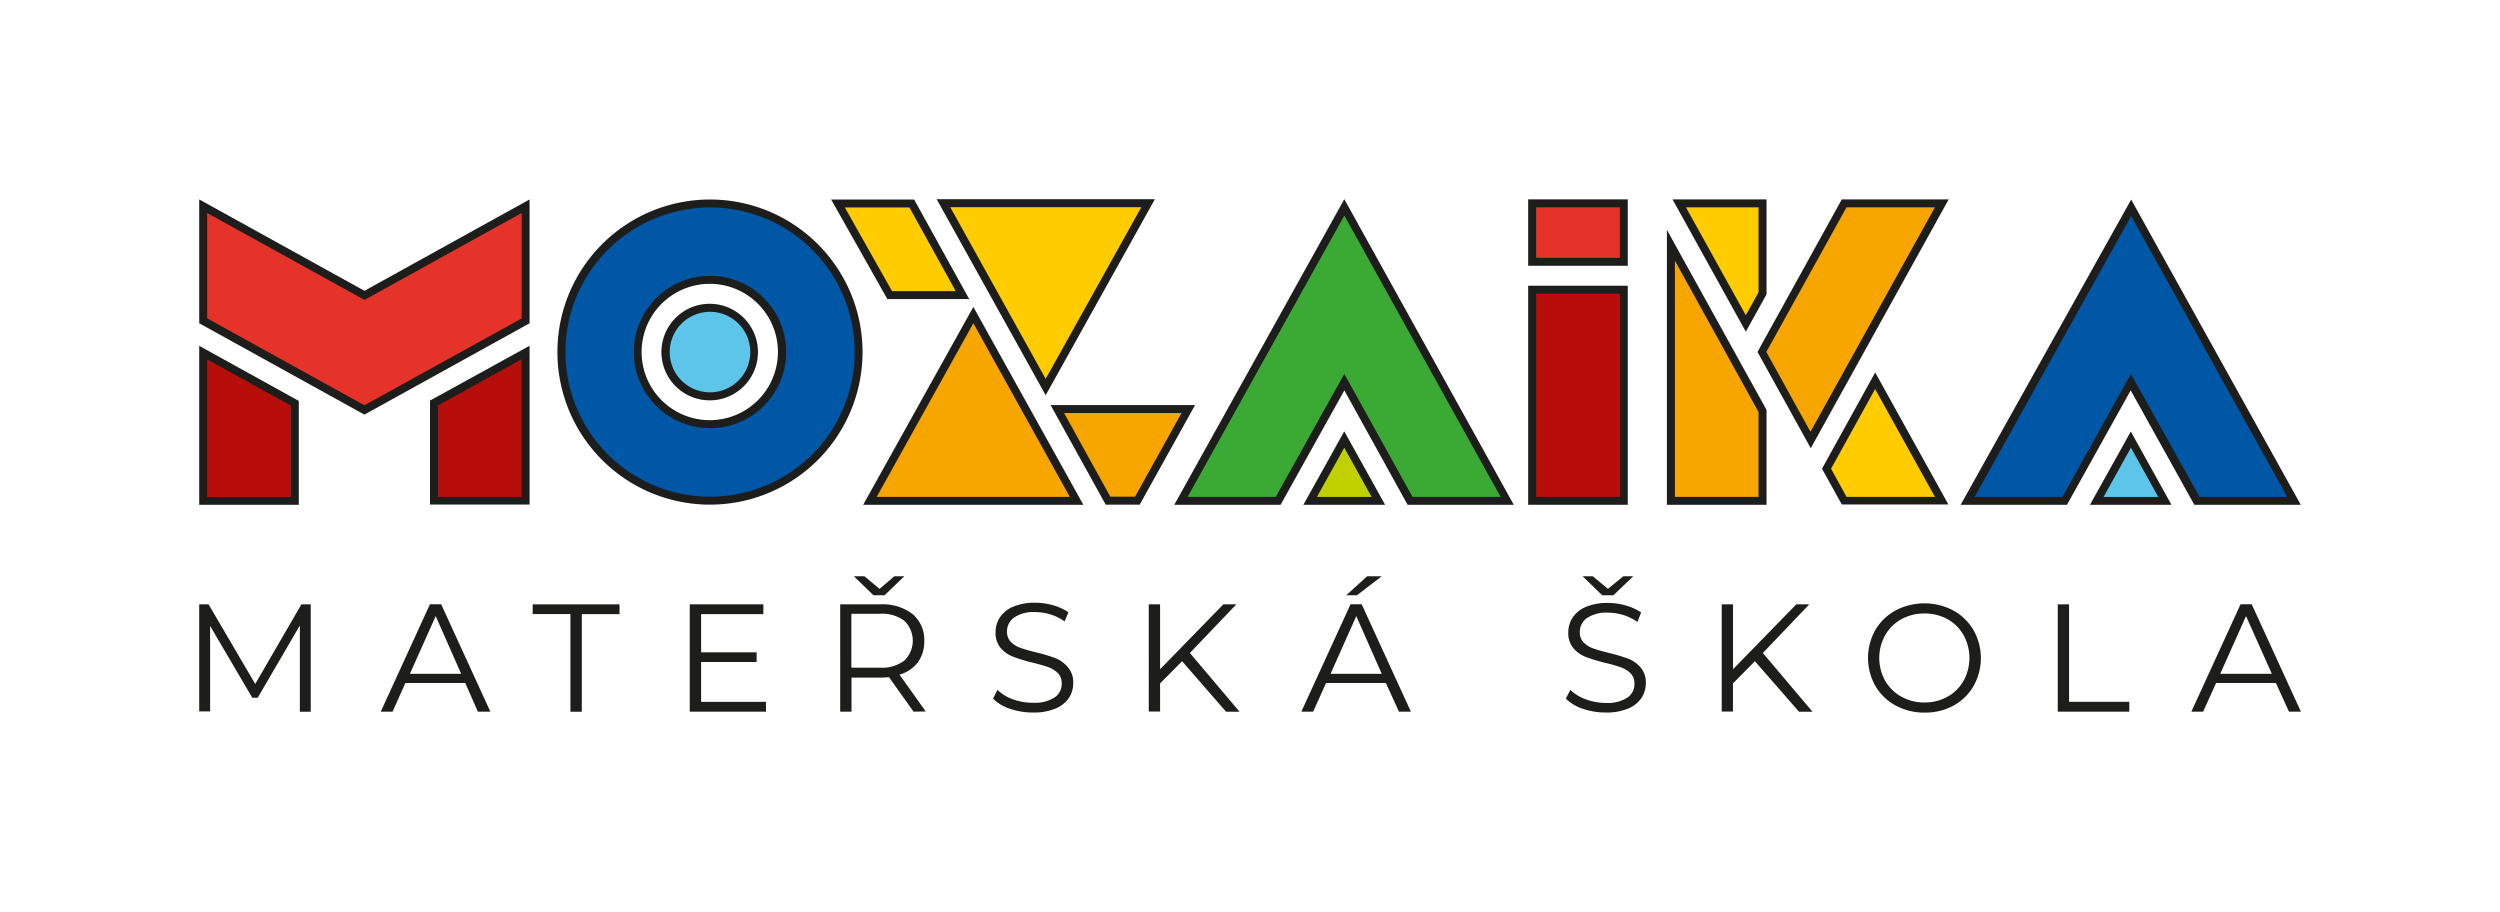 <svg xmlns="http://www.w3.org/2000/svg" viewBox="0 0 355.75 129.75"><defs><style>.cls-1{opacity:0;}.cls-2{fill:#fff;}.cls-3{fill:#1d1d1b;}.cls-4{fill:#e6332a;}.cls-5{fill:#b70e0c;}.cls-6{fill:#5dc5ea;}.cls-7{fill:#0057a5;}.cls-8{fill:#f7a600;}.cls-9{fill:#3aaa35;}.cls-10{fill:#c1d100;}.cls-11{fill:#fc0;}</style></defs><g id="Vrstva_2" data-name="Vrstva 2"><g id="Vrstva_2-2" data-name="Vrstva 2"><g class="cls-1"><rect class="cls-2" width="355.75" height="129.75"/></g><path class="cls-3" d="M44.22,86v15.28H42.67V89l-6,10.29H35.9l-6-10.22v12.16H28.35V86h1.33l6.64,11.33L42.89,86Z"/><path class="cls-3" d="M66.21,97.19H57.69l-1.83,4.08H54.18l7-15.28h1.6l7,15.28H68Zm-.59-1.31L62,87.67l-3.67,8.21Z"/><path class="cls-3" d="M81.17,87.38H75.8V86H88.16v1.39H82.79v13.89H81.17Z"/><path class="cls-3" d="M109,99.87v1.4H98.15V86h10.48v1.39H99.77v5.44h7.9v1.37h-7.9v5.68Z"/><path class="cls-3" d="M130,101.27l-3.5-4.91a12,12,0,0,1-1.22.06h-4.11v4.85h-1.61V86h5.72a6.93,6.93,0,0,1,4.59,1.39,4.78,4.78,0,0,1,1.65,3.85,5,5,0,0,1-.9,3A5,5,0,0,1,128,96l3.73,5.24ZM128.69,94a3.94,3.94,0,0,0,0-5.66,5.28,5.28,0,0,0-3.47-1h-4.07v7.67h4.07A5.28,5.28,0,0,0,128.69,94Zm0-12-2.82,2.71h-1.57L121.5,82H123l2.16,1.79L127.27,82Z"/><path class="cls-3" d="M143.72,100.86a6,6,0,0,1-2.41-1.45l.63-1.24a6.08,6.08,0,0,0,2.2,1.34A8.15,8.15,0,0,0,147,100a5.19,5.19,0,0,0,3.08-.76,2.3,2.3,0,0,0,1-2,2,2,0,0,0-.56-1.47,3.91,3.91,0,0,0-1.36-.84c-.54-.19-1.29-.41-2.25-.64a23,23,0,0,1-2.75-.84,4.53,4.53,0,0,1-1.76-1.23,3.29,3.29,0,0,1-.73-2.25,3.8,3.8,0,0,1,.61-2.11,4.21,4.21,0,0,1,1.88-1.52,7.63,7.63,0,0,1,3.14-.57,9.33,9.33,0,0,1,2.57.36,7.48,7.48,0,0,1,2.17,1l-.55,1.29a7.21,7.21,0,0,0-2.05-1,7.71,7.71,0,0,0-2.14-.32,4.89,4.89,0,0,0-3,.78,2.39,2.39,0,0,0-1,2,2,2,0,0,0,.56,1.48,3.63,3.63,0,0,0,1.4.85c.56.19,1.31.41,2.26.64a23,23,0,0,1,2.71.82A4.54,4.54,0,0,1,152,95a3.26,3.26,0,0,1,.72,2.22,3.83,3.83,0,0,1-.62,2.11,4.2,4.2,0,0,1-1.91,1.5,7.85,7.85,0,0,1-3.17.56A9.91,9.91,0,0,1,143.72,100.86Z"/><path class="cls-3" d="M168.21,94.09l-3.13,3.16v4h-1.61V86h1.61v9.23l9-9.23h1.85l-6.61,6.92,7.07,8.36h-1.92Z"/><path class="cls-3" d="M197.21,97.19H188.7l-1.84,4.08h-1.68l7-15.28h1.59l7,15.28h-1.7Zm-.59-1.31L193,87.67l-3.66,8.21ZM194.55,82h2.07l-3.53,2.71h-1.53Z"/><path class="cls-3" d="M225.24,100.86a6.09,6.09,0,0,1-2.42-1.45l.64-1.24a6.08,6.08,0,0,0,2.2,1.34,8.15,8.15,0,0,0,2.84.52,5.19,5.19,0,0,0,3.08-.76,2.33,2.33,0,0,0,1-2,2,2,0,0,0-.56-1.47,3.86,3.86,0,0,0-1.37-.84,22.3,22.3,0,0,0-2.24-.64,23.86,23.86,0,0,1-2.76-.84,4.5,4.5,0,0,1-1.75-1.23,3.29,3.29,0,0,1-.73-2.25,3.8,3.8,0,0,1,.61-2.11,4.18,4.18,0,0,1,1.87-1.52,7.71,7.71,0,0,1,3.15-.57,9.2,9.2,0,0,1,2.56.36,7.42,7.42,0,0,1,2.18,1L233,88.5a7.21,7.21,0,0,0-2.05-1,7.71,7.71,0,0,0-2.14-.32,4.94,4.94,0,0,0-3,.78,2.4,2.4,0,0,0-1,2,2,2,0,0,0,.56,1.48,3.67,3.67,0,0,0,1.39.85c.56.19,1.32.41,2.26.64a23.23,23.23,0,0,1,2.72.82A4.54,4.54,0,0,1,233.48,95a3.26,3.26,0,0,1,.72,2.22,3.83,3.83,0,0,1-.62,2.11,4.2,4.2,0,0,1-1.91,1.5,7.85,7.85,0,0,1-3.17.56A9.91,9.91,0,0,1,225.24,100.86ZM232.41,82l-2.82,2.71H228L225.2,82h1.45l2.16,1.79L231,82Z"/><path class="cls-3" d="M249.72,94.09l-3.12,3.16v4H245V86h1.61v9.23l9-9.23h1.85l-6.61,6.92,7.07,8.36H256Z"/><path class="cls-3" d="M269.74,100.39a7.43,7.43,0,0,1-2.88-2.79,8.12,8.12,0,0,1,0-7.95,7.41,7.41,0,0,1,2.88-2.78,8.81,8.81,0,0,1,8.21,0,7.45,7.45,0,0,1,2.87,2.78,8.09,8.09,0,0,1,0,8A7.4,7.4,0,0,1,278,100.4a8.34,8.34,0,0,1-4.09,1A8.46,8.46,0,0,1,269.74,100.39Zm7.39-1.25a5.88,5.88,0,0,0,2.29-2.27,6.74,6.74,0,0,0,0-6.48,5.9,5.9,0,0,0-2.29-2.28,6.63,6.63,0,0,0-3.27-.81,6.71,6.71,0,0,0-3.29.81,6,6,0,0,0-2.31,2.28,6.67,6.67,0,0,0,0,6.48,6,6,0,0,0,2.31,2.27,6.61,6.61,0,0,0,3.29.82A6.54,6.54,0,0,0,277.13,99.14Z"/><path class="cls-3" d="M292.82,86h1.61V99.87H303v1.4H292.82Z"/><path class="cls-3" d="M323.86,97.19h-8.51l-1.84,4.08h-1.68l7-15.28h1.59l7,15.28h-1.7Zm-.58-1.31-3.67-8.21-3.67,8.21Z"/><polygon class="cls-4" points="28.91 45.63 28.91 29.35 51.86 42.04 74.8 29.35 74.8 45.63 51.85 58.32 28.91 45.63"/><path class="cls-3" d="M29.48,30.31,51.32,42.38l.54.3.55-.3L74.23,30.31v15L51.85,57.67,29.48,45.3v-15m45.88-1.92-23.5,13-23.51-13V46l23.5,13L75.36,46V28.39Z"/><polygon class="cls-5" points="28.91 71.27 28.91 50.17 41.95 57.39 41.95 71.27 28.91 71.27"/><path class="cls-3" d="M29.48,51.14l11.91,6.58v13H29.48V51.14m-1.13-1.93V71.83H42.52V57.05L28.35,49.21Z"/><polygon class="cls-5" points="61.76 71.27 61.76 57.36 74.8 50.15 74.8 71.27 61.76 71.27"/><path class="cls-3" d="M74.23,51.11V70.7H62.32v-13l11.91-6.58m1.13-1.92L61.19,57v14.8H75.36V49.19Z"/><path class="cls-6" d="M101,56.39a6.3,6.3,0,1,1,6.3-6.29A6.29,6.29,0,0,1,101,56.39Z"/><path class="cls-3" d="M101,44.37A5.73,5.73,0,1,1,95.3,50.1,5.74,5.74,0,0,1,101,44.37m0-1.14a6.87,6.87,0,1,0,6.86,6.87A6.87,6.87,0,0,0,101,43.23Z"/><path class="cls-7" d="M101,71.24A21.14,21.14,0,1,1,122.17,50.1,21.17,21.17,0,0,1,101,71.24Zm0-31.41A10.27,10.27,0,1,0,111.3,50.09,10.27,10.27,0,0,0,101,39.83Z"/><path class="cls-3" d="M101,29.52A20.58,20.58,0,1,1,80.46,50.1,20.6,20.6,0,0,1,101,29.52m0,31.41A10.84,10.84,0,1,0,90.2,50.1,10.84,10.84,0,0,0,101,60.93m0-32.54A21.71,21.71,0,1,0,122.74,50.1,21.71,21.71,0,0,0,101,28.39Zm0,31.4a9.7,9.7,0,1,1,9.7-9.69,9.71,9.71,0,0,1-9.7,9.69Z"/><polygon class="cls-8" points="123.79 71.27 138.51 44.84 153.19 71.27 123.79 71.27"/><path class="cls-3" d="M138.51,46,152.23,70.7H124.76L138.51,46m0-2.33L122.83,71.83h31.33L138.51,43.68Z"/><polygon class="cls-9" points="200.68 71.27 191.3 54.39 181.9 71.27 168.06 71.27 191.31 29.54 214.5 71.27 200.68 71.27"/><path class="cls-3" d="M191.31,30.7l22.22,40H201L192.29,55l-1-1.78-1,1.78-8.75,15.7H169l22.28-40m0-2.33L167.1,71.83h15.13l9.07-16.28,9,16.28h15.11L191.31,28.37Z"/><polygon class="cls-10" points="186.44 71.27 191.29 62.55 196.14 71.27 186.44 71.27"/><path class="cls-3" d="M191.29,63.71l3.89,7H187.4l3.89-7m0-2.33-5.82,10.45H197.1l-5.81-10.45Z"/><polygon class="cls-7" points="312.62 71.27 303.24 54.39 293.84 71.27 280 71.27 303.25 29.54 326.44 71.27 312.62 71.27"/><path class="cls-3" d="M303.25,30.7l22.22,40H313L304.23,55l-1-1.78-1,1.78L293.5,70.7H281l22.28-40m0-2.33L279,71.83h15.13l9.07-16.28,9.05,16.28H327.4L303.25,28.37Z"/><polygon class="cls-6" points="298.38 71.27 303.24 62.55 308.08 71.27 298.38 71.27"/><path class="cls-3" d="M303.23,63.71l3.89,7h-7.78l3.89-7m0-2.33-5.83,10.45H309l-5.8-10.45Z"/><polygon class="cls-11" points="134.26 28.91 163.37 28.91 148.8 55.08 134.26 28.91"/><path class="cls-3" d="M162.41,29.48,148.8,53.91,135.22,29.48h27.19m1.93-1.13Zm0,0H133.29L148.8,56.24l15.54-27.89Z"/><polygon class="cls-11" points="126.6 41.99 119.24 28.95 129.74 28.95 136.96 41.99 126.6 41.99"/><path class="cls-3" d="M129.41,29.52,136,41.43h-9.06l-6.72-11.91h9.2m.67-1.13H118.27l8,14.17h11.65l-7.84-14.17Z"/><polygon class="cls-8" points="157.67 71.24 150.46 58.2 169.09 58.2 161.85 71.24 157.67 71.24"/><path class="cls-3" d="M168.13,58.77l-6.61,11.91H158l-6.58-11.91h16.71m1.93-1.13Zm0,0H149.5l7.84,14.17h4.84l7.88-14.17Z"/><rect class="cls-4" x="218.03" y="28.94" width="13.04" height="8.31"/><path class="cls-3" d="M230.5,29.5v7.19H218.59V29.5H230.5m1.13-1.13H217.46v9.45h14.17V28.37Z"/><rect class="cls-5" x="218.03" y="41.22" width="13.04" height="30.04"/><path class="cls-3" d="M230.5,41.79V70.7H218.59V41.79H230.5m1.13-1.13H217.46V71.83h14.17V40.66Z"/><polygon class="cls-11" points="238.95 28.94 250.81 28.94 250.81 41.73 248.43 46.03 238.95 28.94"/><path class="cls-3" d="M250.24,29.5V41.59l-1.81,3.27L239.91,29.5h10.33m1.14-1.13H238L248.43,47.2l2.95-5.32V28.37Z"/><polygon class="cls-11" points="262.42 71.27 259.91 66.74 266.84 54.21 276.3 71.27 262.42 71.27"/><path class="cls-3" d="M266.84,55.38l8.5,15.32H262.76l-2.2-4,6.28-11.36m0-2.34-7.57,13.7,2.82,5.09h15.17L266.84,53Z"/><polygon class="cls-8" points="250.7 50.08 262.42 28.94 276.3 28.94 257.63 62.61 250.7 50.08"/><path class="cls-3" d="M275.34,29.5,257.63,61.44l-6.28-11.36L262.76,29.5h12.58m1.92-1.13h0Zm0,0H262.09l-12,21.71,7.58,13.7,19.63-35.41Z"/><polygon class="cls-8" points="237.77 71.27 237.77 34.9 250.81 58.48 250.81 71.27 237.77 71.27"/><path class="cls-3" d="M238.34,37.1l11.9,21.52V70.7h-11.9V37.1m-1.14-4.39V71.83h14.18V58.33L237.2,32.71Z"/></g></g></svg>
